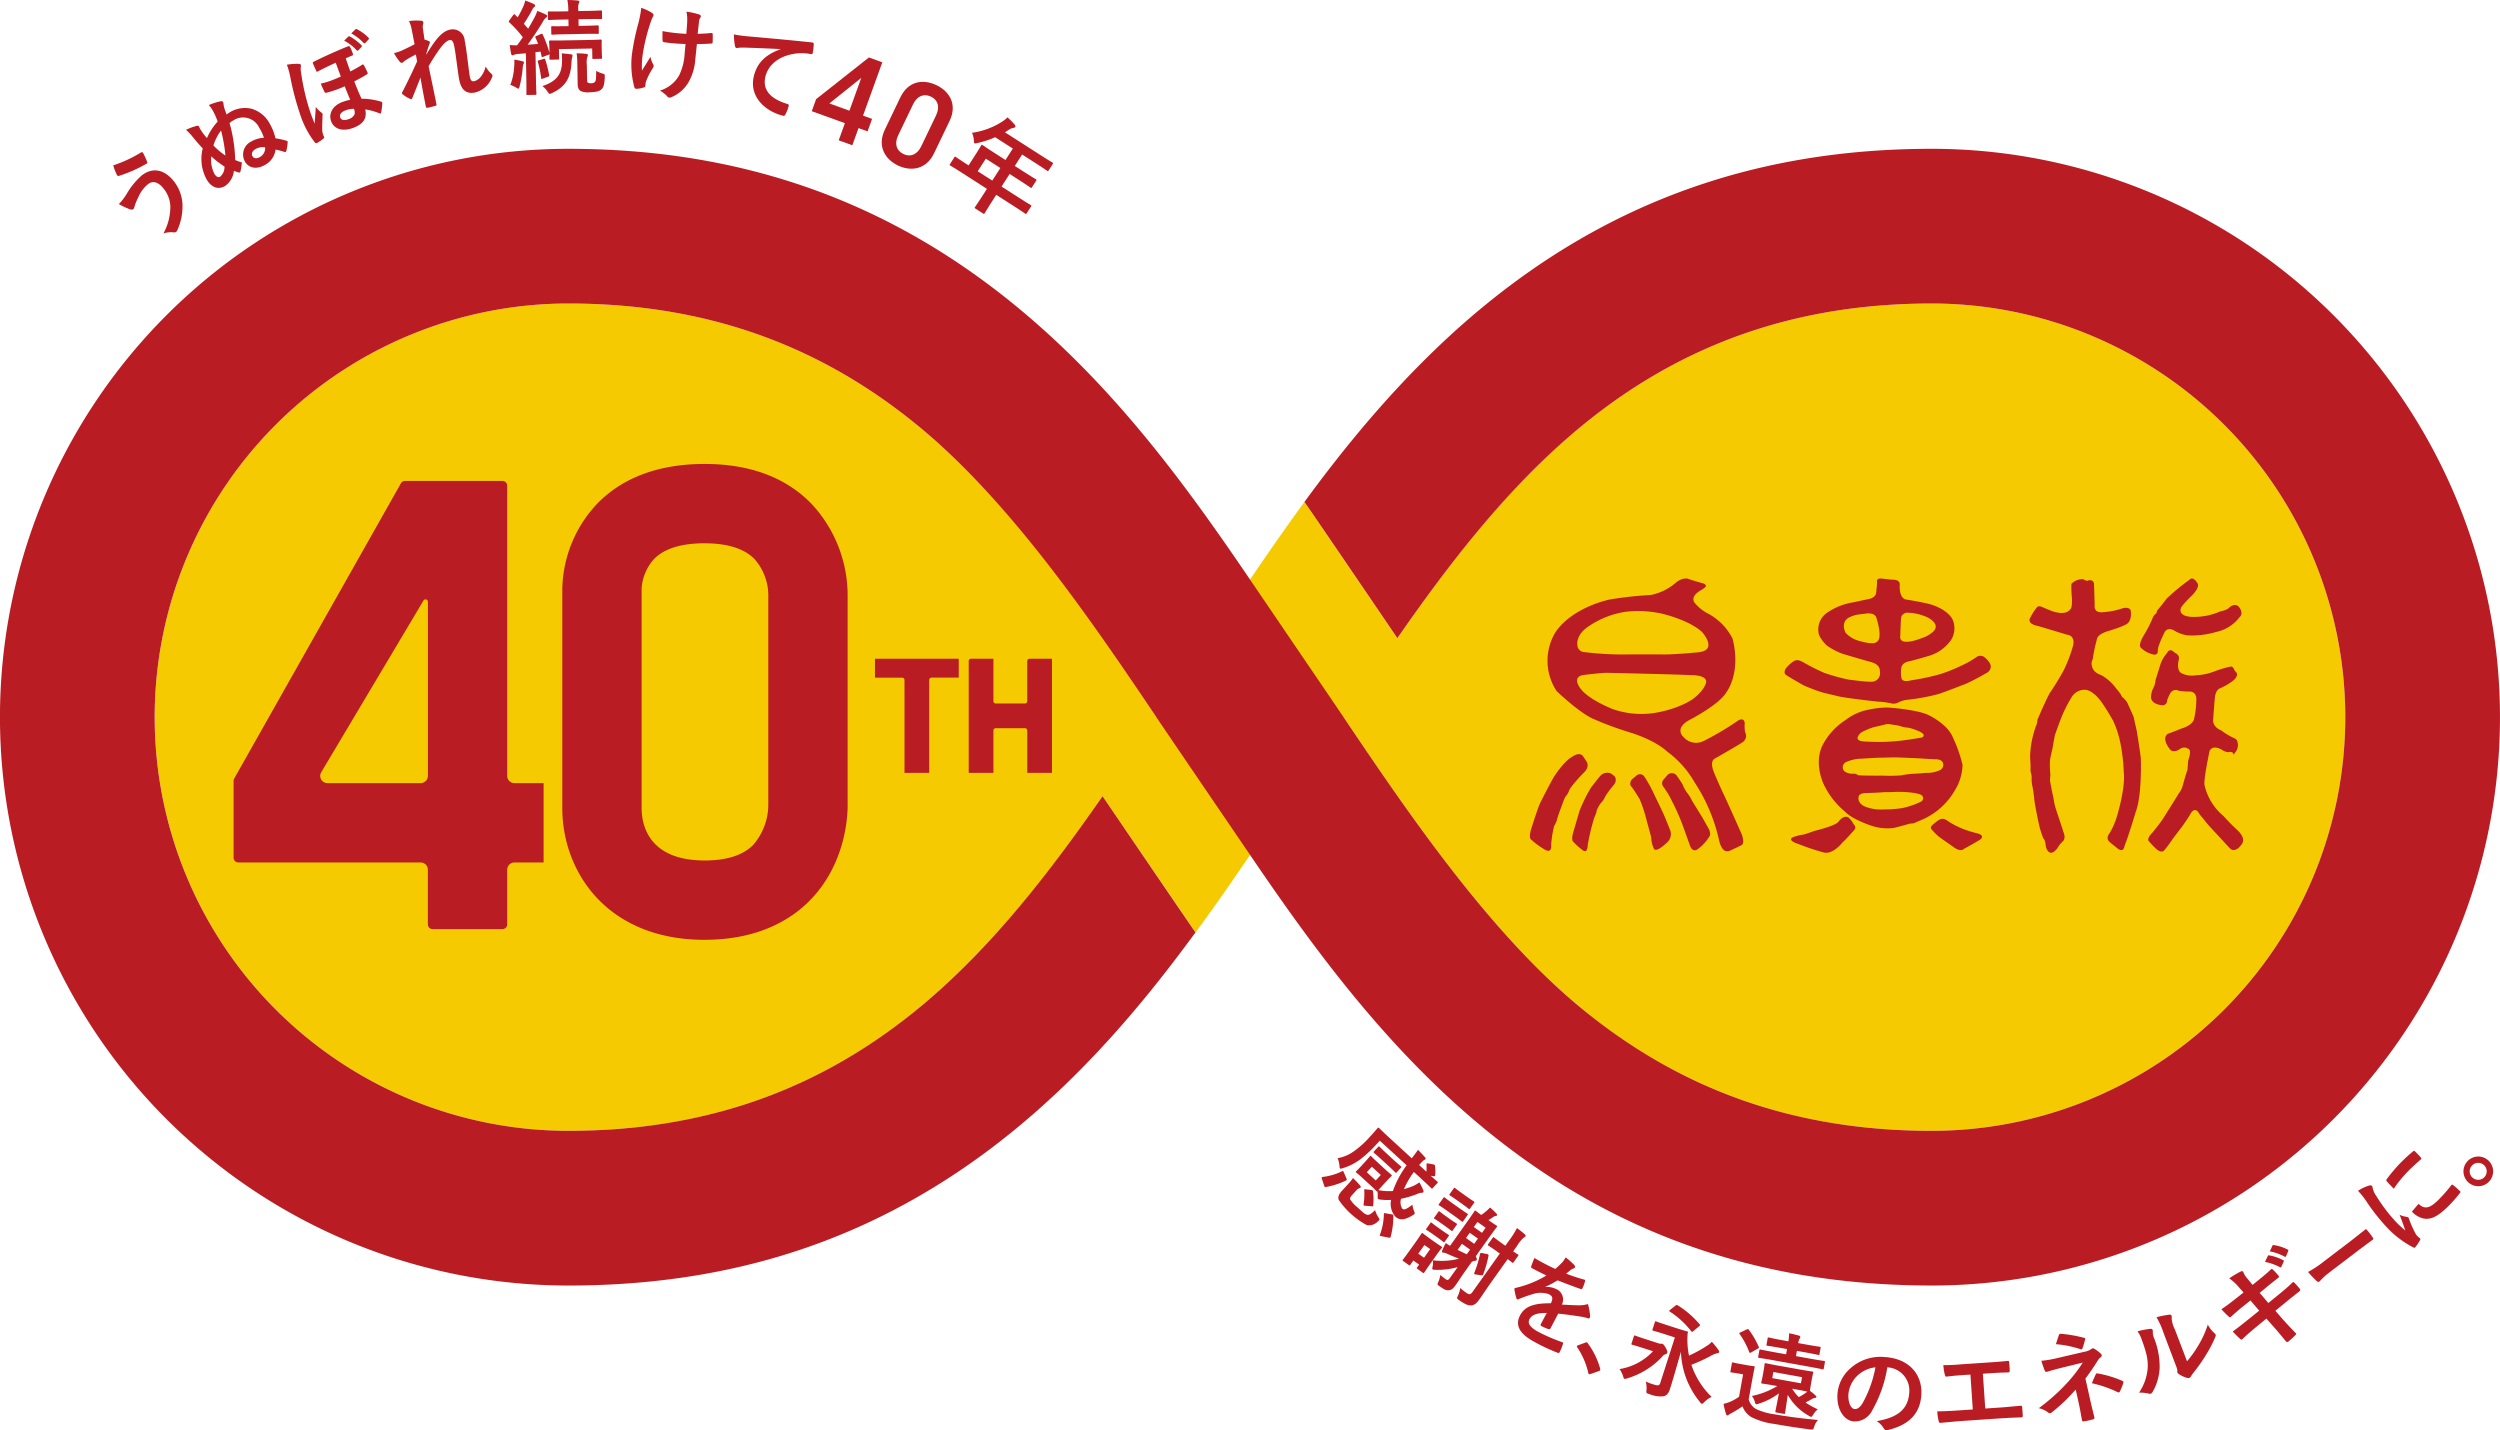 <svg id="グループ_9532" data-name="グループ 9532" xmlns="http://www.w3.org/2000/svg" xmlns:xlink="http://www.w3.org/1999/xlink" width="432.846" height="247.634" viewBox="0 0 432.846 247.634">
  <defs>
    <clipPath id="clip-path">
      <rect id="長方形_4470" data-name="長方形 4470" width="432.846" height="247.634" fill="none"/>
    </clipPath>
  </defs>
  <g id="グループ_9531" data-name="グループ 9531" clip-path="url(#clip-path)">
    <path id="パス_58507" data-name="パス 58507" d="M26.83,29.658a.252.252,0,0,1,.378.105,14.423,14.423,0,0,1,.67,1.46c.069.172.083.274-.039.349a23.335,23.335,0,0,1-4.861,2.145c-.091.028-.215.014-.318-.2a8.286,8.286,0,0,1-.626-1.631,22.248,22.248,0,0,0,4.8-2.228m-2.5,7.219a12.715,12.715,0,0,1,2.613-3.226c1.852-1.483,3.924-1.077,5.551.955a6.94,6.94,0,0,1,1.525,4.2,10,10,0,0,1-.909,4.334.8.8,0,0,1-.18.257.574.574,0,0,1-.475.086,4.367,4.367,0,0,0-1.735.186,9.635,9.635,0,0,0,1.193-4.744,5.193,5.193,0,0,0-1.2-3.056c-.918-1.147-1.879-1.355-2.68-.713a5.933,5.933,0,0,0-1.7,2.333,8.4,8.4,0,0,0-.643,1.6.647.647,0,0,1-.193.381c-.18.144-.449.064-.631.006a12.156,12.156,0,0,1-1.867-.887,9.192,9.192,0,0,0,1.324-1.718" transform="translate(-2.425 -3.258)" fill="#b91d23"/>
    <path id="パス_58508" data-name="パス 58508" d="M48.887,24.326A3.089,3.089,0,0,0,44.394,23a3.984,3.984,0,0,0-.667.473,26.142,26.142,0,0,1,.98,6.4,8.78,8.78,0,0,0,1.146.417,7.975,7.975,0,0,1-.238,1.555.245.245,0,0,1-.108.166.219.219,0,0,1-.174.02,4.616,4.616,0,0,1-.853-.3,3.65,3.65,0,0,1-1.546,2.649c-1.115.654-2.329.3-3.17-1.138a7.373,7.373,0,0,1-.682-5.367c-.5-.531-1.183-1.319-1.788-2.072a10.649,10.649,0,0,0-1.109-1.157,9.637,9.637,0,0,1,1.875-.687.325.325,0,0,1,.426.2,1.393,1.393,0,0,0,.193.4,9.555,9.555,0,0,0,1.132,1.512,10.361,10.361,0,0,1,1.858-2.853,11.829,11.829,0,0,0-.795-1.812,5.07,5.07,0,0,0-.737-1.047,10.523,10.523,0,0,1,2.075-.661.347.347,0,0,1,.39.141.488.488,0,0,1,.065.25,3.839,3.839,0,0,0,.123.666c.106.39.239.723.416,1.234a3.57,3.57,0,0,1,.41-.281,5.029,5.029,0,0,1,3.839-.731,5.2,5.2,0,0,1,3.219,2.587,8.971,8.971,0,0,1,1,2.552,11.954,11.954,0,0,1,1.909.421.277.277,0,0,1,.182.1.246.246,0,0,1,.019.174,6.876,6.876,0,0,1-.234,1.492.285.285,0,0,1-.108.166.215.215,0,0,1-.206,0,11.519,11.519,0,0,0-1.551-.4,3.461,3.461,0,0,1-1.832,2.653c-1.375.805-2.769.6-3.45-.565A2.485,2.485,0,0,1,47.426,26.7a4.831,4.831,0,0,1,2.248-.681,7.106,7.106,0,0,0-.787-1.694M41.1,32.255c.358.611.733.658.993.505A2.141,2.141,0,0,0,42.847,31a15.989,15.989,0,0,1-2.284-1.761,5.285,5.285,0,0,0,.534,3.012m-.158-4.894A12.326,12.326,0,0,0,43.007,29.1a25.309,25.309,0,0,0-.756-4.338,8.187,8.187,0,0,0-1.312,2.594m7.263.629c-.6.35-.72.873-.5,1.24.232.4.721.46,1.3.12a1.786,1.786,0,0,0,.889-1.67,2.5,2.5,0,0,0-1.686.31" transform="translate(-3.982 -2.167)" fill="#b91d23"/>
    <path id="パス_58509" data-name="パス 58509" d="M57.835,11.675c.23.009.344.061.4.21a.417.417,0,0,1-.012.269,4.254,4.254,0,0,0,.08,1.274,39,39,0,0,0,1.627,6.821c.136.365.452,1.21.686,1.784.067-.933.133-1.713.2-2.892a5.353,5.353,0,0,0,.913.925c.156.112.214.166.245.248a.7.7,0,0,1,.006.319c-.009.533-.06,1.61-.048,2.551a3,3,0,0,0,.158.773,3.613,3.613,0,0,0,.147.342c.05.133.041.212-.106.323a7.973,7.973,0,0,1-1.049.733c-.226.1-.346.035-.423-.069a15.819,15.819,0,0,1-2.508-4.731,49.083,49.083,0,0,1-1.706-6.376,13.806,13.806,0,0,0-.635-2.352,9.823,9.823,0,0,1,2.023-.152m6.43-.195c-1.389.634-2.121,1-3.275,1.6-.273-.578-.474-1.014-.676-1.5-.056-.15.031-.221.207-.305,1.337-.67,3.034-1.437,4.06-1.879.667-.287,1.4-.6,1.766-.737.282-.105.352-.018.438.158a9.226,9.226,0,0,1,.455,1.114c.062.166.02.258-.1.3-.348.131-.716.306-1.142.484.25.719.532,1.522.795,2.274a19.869,19.869,0,0,0,2.075-1.174c.137-.089.189-.052.255.075a11.314,11.314,0,0,1,.671,1.338c.044.116-.011.174-.114.25-.635.426-1.492.861-2.2,1.24.439,1.121.826,2.054,1.252,2.991a11.766,11.766,0,0,1,3.409.52c.17.05.2.133.19.307a9.68,9.68,0,0,1-.2,1.548c-.02.1-.05.17-.1.189s-.118-.012-.226-.048a10.69,10.69,0,0,0-2.422-.662c.325,1.524-.3,2.532-2.091,3.2-1.84.689-3.309.2-3.806-1.128-.515-1.376.3-2.739,1.906-3.341a7.536,7.536,0,0,1,1.387-.387c-.35-.833-.578-1.39-.954-2.346a18.493,18.493,0,0,1-3.191,1.119c-.156.039-.224.009-.29-.117a16.1,16.1,0,0,1-.664-1.472,12.556,12.556,0,0,0,1.939-.575c.514-.192,1.023-.4,1.534-.65ZM65.9,19.752c-.7.261-1.025.743-.858,1.191.186.5.726.578,1.456.305a1.631,1.631,0,0,0,1.039-.861,1.537,1.537,0,0,0-.124-.937,4.561,4.561,0,0,0-1.514.3m.543-12.793a.187.187,0,0,1,.257-.02,8.286,8.286,0,0,1,2.028,1.528c.093.1.1.17-.007.287L68.2,9.31c-.108.116-.214.136-.319.005a7.8,7.8,0,0,0-2.15-1.653ZM67.679,5.7c.081-.087.137-.089.257-.02a7.486,7.486,0,0,1,2,1.462.2.2,0,0,1,.005.319l-.539.58c-.124.122-.209.1-.3.016A8.47,8.47,0,0,0,66.96,6.407Z" transform="translate(-6.141 -0.62)" fill="#b91d23"/>
    <path id="パス_58510" data-name="パス 58510" d="M79.751,5.733a6.494,6.494,0,0,0-.5-1.652,9.893,9.893,0,0,1,2.046-.055c.292.015.4.1.433.277a.709.709,0,0,1-.058.353,2.148,2.148,0,0,0,.01.882c.077.581.13.95.251,1.755a5.7,5.7,0,0,1,.735.255.308.308,0,0,1,.2.213.382.382,0,0,1-.05.208A18.977,18.977,0,0,0,82.236,9.8l.017.087c.434-.734.74-1.209,1.289-2,1.12-1.571,2-2.156,2.815-2.316a2.069,2.069,0,0,1,2.536,1.906c.1.5.287,1.567.476,3.191.224,1.615.289,2.414.394,2.954.169.869.4.95.836.866a2.309,2.309,0,0,0,1.165-.877,4.642,4.642,0,0,0,.759-1.662,4.4,4.4,0,0,0,.9,1.178.667.667,0,0,1,.27.362.52.52,0,0,1-.065.319,4.279,4.279,0,0,1-2.948,2.649c-1.494.291-2.39-.419-2.742-2.227-.092-.469-.229-1.453-.429-2.948-.211-1.547-.287-2.127-.433-2.875-.15-.764-.415-1.11-.763-1.042-.5.1-1.023.578-1.727,1.508C84,9.7,83.347,10.68,82.646,11.9c.443,2.187.983,4.68,1.351,6.574a.217.217,0,0,1-.2.291,13.709,13.709,0,0,1-1.343.334c-.174.033-.26-.04-.3-.248-.308-1.582-.663-3.407-.916-4.982-.472,1.193-.957,2.406-1.407,3.522-.046.135-.088.2-.158.21a.483.483,0,0,1-.225-.045,5.673,5.673,0,0,1-1.267-.764c-.084-.056-.128-.1-.141-.171a.459.459,0,0,1,.1-.326c1.084-2.123,1.748-3.533,2.518-5.234-.085-.434-.15-.764-.213-1.185a16.612,16.612,0,0,0-1.951,1.1c-.142.1-.283.308-.457.341a.428.428,0,0,1-.4-.21,9.432,9.432,0,0,1-.989-1.467,8.145,8.145,0,0,0,1.239-.4c.564-.255,1.49-.687,2.323-1.138Z" transform="translate(-8.434 -0.439)" fill="#b91d23"/>
    <path id="パス_58511" data-name="パス 58511" d="M100.541,9.346a1.834,1.834,0,0,0-.67.153.5.5,0,0,1-.265.076c-.124,0-.178-.1-.217-.279a15.112,15.112,0,0,1-.239-1.5,10.772,10.772,0,0,0,1.276.048q.518-.7.984-1.4a19.878,19.878,0,0,0-2.33-2.563.24.24,0,0,1-.092-.158c0-.071.052-.125.12-.232l.64-.879c.139-.18.191-.2.318-.059l.451.453a18.511,18.511,0,0,0,1.01-1.967,4.927,4.927,0,0,0,.3-.944A12.836,12.836,0,0,1,103.312.7c.161.086.233.174.235.279a.274.274,0,0,1-.155.233.959.959,0,0,0-.329.431,23.64,23.64,0,0,1-1.48,2.471l.759.855c.378-.644.739-1.289,1.1-1.951a7.83,7.83,0,0,0,.476-1.124,12.325,12.325,0,0,1,1.482.629c.161.085.214.138.216.244,0,.125-.049.2-.19.287a2.33,2.33,0,0,0-.537.7c-.894,1.486-1.827,2.867-2.64,3.979q.876-.041,1.8-.138a11.561,11.561,0,0,0-.444-1.072c-.074-.158-.039-.212.172-.3l.809-.351c.123-.055.194-.056.267.1a19.668,19.668,0,0,1,1.172,3.185L106.01,8.1c-.008-.479-.048-.725-.05-.814,0-.177.013-.284.207-.287.107,0,.674.024,2.285,0l4.108-.073c1.63-.028,2.2-.074,2.319-.076.177,0,.195.014.2.191,0,.106-.029.337-.023.708l.011.62c.023,1.292.062,1.5.064,1.611,0,.177-.014.195-.191.2l-1.292.022c-.2,0-.2-.014-.2-.191l-.028-1.611-5.755.1.028,1.612c0,.177-.014.195-.191.2l-1.275.022c-.194,0-.212-.014-.215-.19,0-.089.013-.231.021-.781a.4.4,0,0,1-.21.128l-.862.334c-.246.093-.281.093-.3-.118l-.191-.776c-.3.041-.583.081-.866.1l.085,4.87c.029,1.63.075,2.231.077,2.319,0,.177-.014.195-.191.2l-1.346.024c-.177,0-.195-.014-.2-.191,0-.107.023-.692-.005-2.321l-.084-4.711Zm-.619,2.118a7.831,7.831,0,0,0,.016-1.134,11.869,11.869,0,0,1,1.368.26c.214.067.3.136.305.206a.4.4,0,0,1-.084.268,2.264,2.264,0,0,0-.13.658,21.047,21.047,0,0,1-.529,3.2c-.084.285-.117.427-.222.429a1.106,1.106,0,0,1-.411-.206,6.053,6.053,0,0,0-.983-.443,10.343,10.343,0,0,0,.669-3.236M105,10.205c.212-.057.247-.057.3.118a19.736,19.736,0,0,1,.667,2.646c.02.176.039.23-.207.322l-.88.317c-.247.093-.282.076-.3-.118a18.268,18.268,0,0,0-.562-2.754c-.057-.176-.04-.23.172-.287Zm3.2.493a13.675,13.675,0,0,0-.044-1.469c.55.061,1.065.105,1.544.167.213.032.32.083.322.206a.869.869,0,0,1-.082.374,5.652,5.652,0,0,0-.107.923c-.136,2.341-.833,4.036-3.345,5.2a1.212,1.212,0,0,1-.4.15c-.142,0-.214-.12-.4-.383a3.545,3.545,0,0,0-.886-.959c2.713-.9,3.344-2.291,3.4-4.2m.5-4.774c-1.558.028-2.072.072-2.178.074-.159,0-.177-.014-.181-.192l-.02-1.08c0-.176.014-.195.174-.2.106,0,.62.025,2.179,0l.655-.012-.02-1.151-1.045.018c-1.646.029-2.195.075-2.3.077-.177,0-.195-.014-.2-.191l-.02-1.116c0-.159.015-.177.192-.181.106,0,.655.024,2.3-.005l1.045-.018,0-.124A8.662,8.662,0,0,0,109.127,0c.655.006,1.17.033,1.791.093.178.015.286.1.287.173a.611.611,0,0,1-.117.356,2.585,2.585,0,0,0-.071.993l.005.3,1.594-.028c1.629-.028,2.195-.075,2.3-.076.178,0,.2.014.2.173l.02,1.116c0,.177-.014.195-.191.2-.106,0-.674-.023-2.3.005l-1.594.028.02,1.151,1.1-.02c1.541-.027,2.071-.071,2.177-.073.177,0,.195.014.2.191l.019,1.08c0,.176-.014.195-.191.2-.106,0-.638-.024-2.179,0Zm3.841,7.921c0,.266.025.389.132.458a1.017,1.017,0,0,0,.57.1.842.842,0,0,0,.686-.26c.138-.2.184-.588.179-1.881a4.892,4.892,0,0,0,1.035.441c.481.133.464.152.454.612-.048,1.312-.216,1.793-.564,2.136-.367.325-.842.493-2.1.515a2.85,2.85,0,0,1-1.509-.222c-.322-.19-.5-.5-.518-1.249l-.061-3.488a12.376,12.376,0,0,0-.12-1.787c.585.007,1.081.034,1.649.094.195.014.3.083.3.19a.974.974,0,0,1-.117.409,3.849,3.849,0,0,0-.065,1.33Z" transform="translate(-10.892)" fill="#b91d23"/>
    <path id="パス_58512" data-name="パス 58512" d="M125.237,15.087c-.013.124-.072.171-.255.222a4.348,4.348,0,0,1-1.255.235c-.215.012-.3-.05-.38-.273a15.139,15.139,0,0,1-.436-5.57,40.268,40.268,0,0,1,1.149-5.574,19.183,19.183,0,0,0,.483-2.6,8.7,8.7,0,0,1,1.78.82c.266.172.359.307.344.43a.645.645,0,0,1-.144.34,9.981,9.981,0,0,0-.478,1.266,32.965,32.965,0,0,0-1.252,5.206,15.145,15.145,0,0,0-.131,2.8c.543-.884.926-1.447,1.458-2.386a5.114,5.114,0,0,0,.45,1.243.532.532,0,0,1,.121.352c-.013.123-.061.225-.275.558a13.273,13.273,0,0,0-1.029,2.059,2.146,2.146,0,0,0-.1.452Zm6.969-7.3c-.941-.033-1.613-.071-2.123-.127-.371-.023-.829-.074-1.478-.164-.247-.027-.377-.13-.374-.326-.031-.36-.014-.839-.017-1.623.643.142,1.522.257,2.172.329.493.054,1.322.128,1.961.145.062-.884.15-1.676.153-2.352a5.53,5.53,0,0,0-.141-1.476,10.756,10.756,0,0,1,2.244.5c.188.074.266.172.251.313a.718.718,0,0,1-.163.338,2.161,2.161,0,0,0-.169.73l-.216,1.953c.769-.022,1.54-.062,2.3-.139.217-.029.3.015.3.193.022.448.011.874,0,1.336-.008.231-.1.291-.264.291-.862.065-1.648.085-2.467.084l-.282,2.713a9.24,9.24,0,0,1-1.225,4,6.226,6.226,0,0,1-2.818,2.45.791.791,0,0,1-.457.11.37.37,0,0,1-.335-.2,5.848,5.848,0,0,0-1.277-1.014,5.749,5.749,0,0,0,3.3-2.593,9.788,9.788,0,0,0,.978-3.864Z" transform="translate(-13.515 -0.168)" fill="#b91d23"/>
    <path id="パス_58513" data-name="パス 58513" d="M150.848,9.234c-2.2-.108-4.125-.188-6.058-.25-.691,0-.872-.01-1.151.015a1.047,1.047,0,0,1-.412.047.416.416,0,0,1-.265-.337,12.349,12.349,0,0,1-.191-2.012,24.386,24.386,0,0,0,2.809.364c2.191.2,6.117.538,10.7,1.017.266.028.328.151.316.276a10.079,10.079,0,0,1-.174,1.561c-.05.206-.166.233-.389.18a7.884,7.884,0,0,0-2.192-.125c-3.167.3-5.113,1.961-5.609,4.027-.533,2.22.763,3.806,3.713,4.713.276.067.363.16.317.35a6.287,6.287,0,0,1-.544,1.436c-.114.246-.207.332-.414.283-3.031-.727-5.937-3.263-5.078-6.844.586-2.446,2.2-3.806,4.614-4.666Z" transform="translate(-15.709 -0.737)" fill="#b91d23"/>
    <path id="パス_58514" data-name="パス 58514" d="M162.589,25.525l1.073-2.969-5.74-2.075.755-2.087,9.139-7.215,2.321.839L166.8,21.25l1.565.565-.78,2.16-1.566-.566-1.073,2.969Zm1.854-5.128,2.056-5.686-5.529,4.43Z" transform="translate(-17.376 -1.23)" fill="#b91d23"/>
    <path id="パス_58515" data-name="パス 58515" d="M174.341,30.405c-2.258-1.084-3.62-3.38-2.272-6.189l2.686-5.6c1.385-2.886,4-3.2,6.258-2.118s3.649,3.322,2.273,6.189l-2.695,5.617c-1.348,2.808-3.992,3.182-6.25,2.1m5.721-11.919c-1.237-.594-2.408-.117-3.105,1.336l-2.564,5.342c-.7,1.453-.337,2.665.9,3.259,1.217.584,2.389.108,3.086-1.346l2.564-5.342c.7-1.452.336-2.665-.881-3.249" transform="translate(-18.874 -1.753)" fill="#b91d23"/>
    <path id="パス_58516" data-name="パス 58516" d="M186.753,32.348c-1.312-.841-1.793-1.107-1.883-1.165-.149-.1-.154-.12-.059-.269l.756-1.178c.086-.133.11-.14.259-.044.09.057.533.384,1.845,1.225l.359.23,1.338-2.088c.546-.85.773-1.272.831-1.361.1-.15.12-.154.284-.049.09.057.578.412,2.024,1.339l1.908,1.224,1.272-1.983-3.056-1.961a16.214,16.214,0,0,1-3.112,1.014c-.255.069-.392.085-.465.038s-.093-.185-.117-.474a3.531,3.531,0,0,0-.319-1.34,13.029,13.029,0,0,0,5.072-1.84,5.663,5.663,0,0,0,1.086-.84c.47.449.9.869,1.221,1.246.141.174.182.306.106.425s-.189.132-.36.169a1.724,1.724,0,0,0-.717.3l-.708.449,6.158,3.949c1.446.927,1.972,1.222,2.062,1.28.149.1.154.12.059.269l-.708,1.1c-.1.149-.12.154-.269.059-.09-.058-.578-.412-2.024-1.339l-2.3-1.472-1.272,1.983,1.595,1.023c1.462.937,1.973,1.223,2.062,1.281.134.085.14.11.045.259l-.717,1.119c-.1.149-.12.154-.255.069-.089-.058-.562-.4-2.024-1.34l-1.595-1.023-1.4,2.177,3.16,2.027c1.312.841,1.793,1.107,1.883,1.165.15.1.154.12.069.254l-.756,1.178c-.1.149-.12.155-.269.059-.09-.057-.533-.384-1.845-1.225l-3.161-2.026-.468.73c-1,1.566-1.481,2.375-1.529,2.45-.1.149-.12.155-.269.059l-1.327-.851c-.164-.105-.17-.13-.074-.279.057-.09.584-.846,1.588-2.412l.469-.731Zm5.376,1.428,1.4-2.177-2.519-1.616-1.4,2.178Z" transform="translate(-20.328 -2.511)" fill="#b91d23"/>
    <path id="パス_58517" data-name="パス 58517" d="M257.162,228.228c-.073-.234-.025-.287.15-.32a10.208,10.208,0,0,0,3.318-.969c.184-.1.21-.072.321.174l.458,1.047c.1.234.087.272-.072.367a13.155,13.155,0,0,1-3.487,1.128c-.174.032-.214,0-.285-.214Zm19.325-2.483c.2.042.244.1.263.265a7.757,7.757,0,0,1,.032,1.59c-.018.2-.093.2-.295.188l-.48-.079c.757.694,1.069.932,1.134.991.13.12.132.146.024.263l-.8.875c-.12.13-.144.131-.275.012-.078-.072-.485-.493-1.725-1.631l-1.279-1.174a14.672,14.672,0,0,0-1.715,2.97,11.536,11.536,0,0,0,1.679-.573,8.325,8.325,0,0,0,.991-.582,10.124,10.124,0,0,1,.686,1.375.339.339,0,0,1-.012.326.394.394,0,0,1-.3.089,2.161,2.161,0,0,0-.619.151,15.679,15.679,0,0,1-2.934.891,2.149,2.149,0,0,0,.212,1.709c.327.3.792.053,1.763-.691a3.652,3.652,0,0,0,.257,1.031c.141.344.184.481.064.611a1.632,1.632,0,0,1-.328.228c-1.333.8-2.206.884-2.95.2a3.388,3.388,0,0,1-.738-2.891,10.838,10.838,0,0,1-1.783-.048,1.121,1.121,0,0,1-.469-.118c-.078-.071-.072-.21-.06-.511a5.714,5.714,0,0,0-.048-.813c-.073.053-.111.017-.2-.067s-.315-.336-1.085-1.044l-1.227-1.126c-.77-.707-1.041-.909-1.133-.991-.131-.12-.132-.145-.012-.276.085-.091.29-.263.793-.812l.79-.861c.5-.547.657-.767.741-.859.12-.13.145-.132.276-.012.091.084.315.338,1.086,1.045l1.225,1.125c.771.707,1.042.909,1.134.992.13.119.131.145.012.275-.071.078-.289.263-.793.812l-.79.861c-.359.391-.538.611-.645.729a9.1,9.1,0,0,0,2.5.157,16.9,16.9,0,0,1,2.38-4.453l-4.647-4.264-.8.875a21.309,21.309,0,0,1-2.643,2.407,9.761,9.761,0,0,1-2.97,1.482c-.271.086-.4.117-.474.044-.052-.047-.07-.185-.094-.447a4.387,4.387,0,0,0-.32-1.329,6.82,6.82,0,0,0,2.844-1.212,16.3,16.3,0,0,0,2.8-2.552c.839-.914,1.208-1.368,1.28-1.446.108-.118.133-.119.276.012.078.072.485.493,1.737,1.643l3.9,3.582c.379-.518.8-1.025,1.065-1.476.445.433.892.915,1.234,1.3.118.133.135.246.064.324a.832.832,0,0,1-.281.174,5.541,5.541,0,0,0-.8.849l1.253,1.15c.031-.428.034-.954.022-1.229a.185.185,0,0,1,.042-.177.214.214,0,0,1,.224-.035ZM262.338,231.1c-.24.261-.344.479-.271.713a5.735,5.735,0,0,0,1.211,1.328c.952.874,1.306,1.223,1.723,1.317.33.087.782-.2,1.37-.811a4.423,4.423,0,0,0,.581,1.254c.243.416.243.416-.119.732a2.117,2.117,0,0,1-1.892.62,13.927,13.927,0,0,1-4.864-4.368c-.144-.445-.075-.886.56-1.578l1.054-1.149a6.99,6.99,0,0,0,.845-1.052,13.992,13.992,0,0,1,1.22,1.265q.2.255.126.333a.571.571,0,0,1-.268.162,1.482,1.482,0,0,0-.51.4Zm3.383-.934c.214.028.253.064.285.238a9.768,9.768,0,0,1,.042,2.418c-.006.164-.018.2-.231.174l-1.158-.1a.419.419,0,0,1-.254-.064c-.039-.037-.041-.086-.02-.188a11.98,11.98,0,0,0,.111-2.4c-.009-.2,0-.214.268-.187Zm1.643-2.6-1.553-1.425-.874.952,1.552,1.425Zm2.272-2.555c.783.719,1.12.981,1.2,1.053.118.108.118.132-.013.276l-.694.756c-.12.131-.145.132-.263.024-.078-.072-.368-.385-1.151-1.1l-1.331-1.221c-.77-.707-1.107-.968-1.185-1.04-.131-.12-.131-.144-.012-.276l.7-.756c.132-.144.156-.145.287-.026.078.072.368.385,1.137,1.093Zm-.362,9.381a.565.565,0,0,1,.216.078c.039.036.041.086.046.186a13.965,13.965,0,0,1-.461,3.593c-.054.19-.078.216-.344.166l-1.264-.247c-.266-.051-.318-.074-.25-.253a10.836,10.836,0,0,0,.676-3.539c-.009-.2.041-.227.282-.174Z" transform="translate(-28.292 -24.137)" fill="#b91d23"/>
    <path id="パス_58518" data-name="パス 58518" d="M278.032,243.707c-1.14,1.6-1.337,1.941-1.4,2.027-.1.144-.128.148-.272.045l-.923-.657c-.145-.1-.149-.128-.047-.272l.339-.476-1-.708-.523.736c-.1.145-.127.149-.272.046L273,243.78c-.158-.113-.163-.137-.061-.281.061-.087.327-.4,1.517-2.073l.73-1.025c.646-.91.864-1.276.935-1.378.1-.144.127-.149.287-.036.085.062.368.306,1.292.963l.534.38c.924.657,1.248.844,1.349.916.144.1.148.127.045.271-.061.087-.337.413-.819,1.092Zm-1.387-2.725-1.068,1.5,1,.708,1.068-1.5Zm2.982-2.575c.809.576,1.075.721,1.146.772.159.113.163.139.061.283l-.657.924c-.1.144-.128.149-.287.036-.071-.052-.3-.255-1.105-.83l-.592-.421c-.822-.585-1.088-.731-1.161-.781-.144-.1-.134-.117-.031-.262l.657-.924c.1-.145.113-.159.257-.057.072.053.3.255,1.12.84Zm4.132,7.026c-.759,1.068-1.291,1.907-1.7,2.485s-.688.815-1.058.877c-.48.093-.772.016-1.768-.692-.39-.278-.375-.267-.168-.772a3.735,3.735,0,0,0,.325-1.16c.384.316.691.557.921.721.347.246.5.158.764-.218l1.324-1.863a12.8,12.8,0,0,1-3.96.466.812.812,0,0,1-.382-.076c-.072-.052-.064-.155-.012-.379a3.761,3.761,0,0,0,.065-1.193,11.85,11.85,0,0,0,4.525-.28c-.7-.263-1.413-.549-2.034-.839a1.771,1.771,0,0,0-.579-.193.449.449,0,0,1-.264-.058c-.086-.061-.1-.16-.029-.325.191-.452.379-.839.61-1.284a7.178,7.178,0,0,0,.752.47l3.049-4.287c.76-1.069,1.1-1.609,1.173-1.71.092-.131.116-.134.261-.032.086.062.3.255.9.686a5.1,5.1,0,0,0,.845-.638,4.913,4.913,0,0,0,.678-.648,10.5,10.5,0,0,1,1.12,1.056c.109.121.15.215.089.3-.082.115-.186.107-.309.128a1.36,1.36,0,0,0-.455.242c-.286.188-.492.324-.712.45l.174.123c.837.6,1.117.751,1.218.823.144.1.15.127.056.257-.061.086-.511.659-1.363,1.856l-2.269,3.191.164.442a.3.3,0,0,1-.023.246.269.269,0,0,1-.224.1,1.938,1.938,0,0,0-.615.192Zm-2.746-8.974c.809.574,1.074.72,1.147.772.158.113.162.137.06.282l-.667.938c-.1.144-.127.149-.285.036-.073-.052-.3-.255-1.106-.829l-.593-.421c-.821-.586-1.088-.732-1.16-.782-.145-.1-.135-.118-.032-.262l.667-.938c.1-.144.112-.159.257-.056.073.051.3.255,1.12.84Zm1.611-1.9c1.011.718,1.378.937,1.45.988.129.093.133.117.031.261l-.729,1.025c-.113.158-.138.163-.268.071-.071-.052-.4-.328-1.408-1.046l-1.039-.739c-1.025-.73-1.363-.926-1.45-.988-.13-.093-.134-.117-.02-.276l.728-1.025c.1-.144.128-.149.257-.056.087.061.384.316,1.409,1.046Zm1.332-1.965c.852.605,1.146.772,1.233.833.144.1.149.128.046.272l-.678.952c-.1.144-.127.149-.271.046-.086-.061-.341-.286-1.193-.892l-.78-.554c-.866-.616-1.161-.782-1.247-.844-.131-.093-.134-.117-.031-.262l.677-.952c.1-.145.127-.149.257-.057.085.061.339.286,1.206.9Zm4.215,14.887c-.719,1.011-1.486,2.181-2,2.9s-.891,1.039-1.471,1.061c-.493.02-.983-.177-2-.881-.458-.3-.473-.314-.24-.823a4.463,4.463,0,0,0,.388-1.31,10.85,10.85,0,0,0,1.014.807c.519.369.749.382,1.12-.138l4.722-6.641-.62-.441c-.939-.667-1.262-.853-1.349-.916-.144-.1-.149-.127-.045-.271l.77-1.083c.1-.144.127-.148.271-.045.086.061.369.306,1.307.974l.62.441.667-.939a13.866,13.866,0,0,0,1.342-2.132c.539.4.89.676,1.368,1.1.134.117.17.251.118.323a.918.918,0,0,1-.327.246,6,6,0,0,0-1.124,1.4l-.687.967c.52.369.742.484.8.526.144.1.149.126.046.271l-.77,1.083c-.1.144-.128.149-.272.046-.057-.041-.249-.2-.758-.583Zm-3.617-5.7-1.415-1.006-.749,1.054c.5.246,1,.493,1.589.76Zm.708-1,.646-.91-1.413-1.006-.647.91Zm.567-3.792-.626.88,1.415,1.007.626-.88Zm1.69,5.571c.209.041.247.11.216.306a18.9,18.9,0,0,1-.892,3.149c-.062.15-.1.257-.33.221l-1.017-.158c-.236-.036-.272-.107-.2-.3a19.007,19.007,0,0,0,.972-3.2c.055-.2.111-.246.306-.216Z" transform="translate(-30.024 -25.426)" fill="#b91d23"/>
    <path id="パス_58519" data-name="パス 58519" d="M300.876,256.886c-.092.172-.227.2-.446.125a9.406,9.406,0,0,1-1.153-.512c-.141-.075-.154-.2-.071-.358.3-.563.715-1.346,1.028-1.9-1.774-.019-2.6.327-3,1.077-.349.658-.042,1.362,1.6,2.233A30.345,30.345,0,0,0,302.9,259.3c.149.059.186.139.127.287a7.841,7.841,0,0,1-.539,1.357c-.084.2-.2.273-.33.206a31.668,31.668,0,0,1-3.987-1.854c-2.566-1.361-3.52-2.85-2.557-4.664.8-1.5,2.315-2.1,5.325-2.066.376-.822.355-1.234-.366-1.577a4.279,4.279,0,0,0-2.757-.019,23.727,23.727,0,0,0-2.468.876c-.128.052-.2.074-.263.041a.352.352,0,0,1-.115-.2,8.553,8.553,0,0,1-.344-1.5.313.313,0,0,1,.012-.174c.034-.062.091-.093.2-.114a18.1,18.1,0,0,0,5.326-2.146c-.752-.359-1.606-.79-2.528-1.28-.141-.075-.146-.178-.085-.367.085-.276.33-.887.531-1.382a38.936,38.936,0,0,0,3.607,1.893,13.889,13.889,0,0,0,1.182-1.1,4.282,4.282,0,0,0,.615-.9,11.228,11.228,0,0,1,1.553,1.384.319.319,0,0,1,.045.366.342.342,0,0,1-.233.176,1.4,1.4,0,0,0-.466.234c-.209.17-.4.332-.807.655a28.667,28.667,0,0,0,3.1,1.024c.189.061.212.133.168.289a5.973,5.973,0,0,1-.441,1.21c-.068.165-.164.195-.4.109-1.265-.45-2.7-.991-3.91-1.473a18.253,18.253,0,0,1-2.094,1.114l0,.04a3.526,3.526,0,0,1,1.822.344,1.955,1.955,0,0,1,1.013,2.7c.759.042,1.868.109,2.881.125a5.329,5.329,0,0,0,1.637-.214,10.83,10.83,0,0,1,.365,1.957.706.706,0,0,1-.057.411c-.067.125-.178.146-.352.093a5.7,5.7,0,0,0-1.079-.271c-1.208-.18-2.407-.375-4.027-.533Z" transform="translate(-32.418 -26.916)" fill="#b91d23"/>
    <path id="パス_58520" data-name="パス 58520" d="M308.212,261.2a.378.378,0,0,1,.3-.036.356.356,0,0,1,.175.183,13.2,13.2,0,0,1,2.1,4.3c.048.17.045.227.019.293-.031.082-.091.135-.268.2l-1.342.465c-.154.053-.239.077-.288.059-.084-.034-.135-.092-.166-.256a13.267,13.267,0,0,0-1.886-4.371c-.074-.1-.105-.174-.085-.223s.072-.085.193-.152Z" transform="translate(-33.754 -28.735)" fill="#b91d23"/>
    <path id="パス_58521" data-name="パス 58521" d="M321.844,260.527a1.119,1.119,0,0,0,.409.056.626.626,0,0,1,.253.026c.118.037.287.2.539.638.223.407.35.708.295.877a.368.368,0,0,1-.333.284,1.188,1.188,0,0,0-.571.449,13.611,13.611,0,0,1-6.055,3.73.976.976,0,0,1-.453.078c-.118-.038-.148-.178-.252-.491a4.334,4.334,0,0,0-.6-1.2,10.121,10.121,0,0,0,5.794-3.089l-1.822-.585c-1.248-.4-1.646-.492-1.749-.524-.185-.061-.2-.082-.142-.25l.391-1.216c.054-.168.077-.18.262-.119.1.032.478.189,1.727.592Zm5.022-1.736a13.6,13.6,0,0,0,.232,3.853,21.948,21.948,0,0,0,3.164-1.738,3.442,3.442,0,0,0,.788-.659,13.556,13.556,0,0,1,1.118,1.383c.149.234.178.317.145.419-.043.134-.189.181-.339.188a4.116,4.116,0,0,0-1.16.483,28.8,28.8,0,0,1-3.3,1.509,13.62,13.62,0,0,0,3.5,5.553,4.78,4.78,0,0,0-1.283.927c-.216.21-.321.306-.44.269-.085-.028-.181-.134-.323-.327a14.45,14.45,0,0,1-3.265-8.66c-.669,2.26-1.258,4.435-1.9,6.425-.228.708-.509,1.12-1.1,1.267a5.02,5.02,0,0,1-2.5-.394c-.512-.145-.512-.145-.461-.706a4.343,4.343,0,0,0-.129-1.455,9.937,9.937,0,0,0,1.5.555c.59.189.87.13.989-.241l2.552-7.944-2.041-.656c-1.215-.389-1.58-.469-1.7-.507-.168-.054-.18-.077-.126-.246l.4-1.231c.055-.169.077-.181.247-.126.117.038.46.186,1.675.576l1.973.634c1.214.391,1.6.475,1.7.509.152.048.164.07.109.239Zm-2.1-4.806c.172-.131.228-.131.4-.038a16.329,16.329,0,0,1,3.784,3.281c.1.144.075.173-.086.326l-.994.834c-.228.188-.261.177-.4.021a14.793,14.793,0,0,0-3.679-3.377c-.09-.066-.135-.1-.118-.15s.067-.091.165-.171Z" transform="translate(-34.668 -27.935)" fill="#b91d23"/>
    <path id="パス_58522" data-name="パス 58522" d="M339.655,270.731a2.757,2.757,0,0,0,1.315,1.695,11.135,11.135,0,0,0,3.169.894c2.25.4,4.869.75,7.528.976a2.833,2.833,0,0,0-.659,1.16c-.188.542-.188.542-.751.477-2.234-.294-4.317-.615-6.131-.942a12.315,12.315,0,0,1-4-1.187,3.61,3.61,0,0,1-1.537-1.861c-.6.415-1.221.789-1.923,1.185a2.331,2.331,0,0,0-.464.276c-.106.089-.147.117-.27.1-.086-.015-.161-.1-.206-.253a16.034,16.034,0,0,1-.426-1.733,9.523,9.523,0,0,0,1.125-.355,7.7,7.7,0,0,0,1.565-.889l.7-3.871-.768-.137c-.906-.164-1.156-.173-1.244-.189-.191-.034-.206-.055-.171-.247l.239-1.324c.031-.174.052-.189.243-.155.087.016.325.1,1.233.258l1.011.182c.924.166,1.209.182,1.3.2.174.031.189.052.157.226-.019.105-.144.6-.338,1.686Zm-.343-12.1a.454.454,0,0,1,.228-.068c.052.01.081.051.141.116a14.552,14.552,0,0,1,1.719,2.956c.077.175.053.207-.164.311l-1.124.644c-.12.069-.179.093-.231.085s-.1-.053-.135-.15a13.894,13.894,0,0,0-1.655-3.106c-.1-.144-.077-.175.142-.28Zm9.159,6.921c1.535.276,2.082.339,2.2.36.174.031.188.053.157.226-.02.105-.1.36-.226,1.058l-.182,1.011c-.118.662-.131.93-.153,1.053a7.744,7.744,0,0,1,.985.825c.093.088.139.133.123.22a.221.221,0,0,1-.23.174,1.3,1.3,0,0,0-.579.22c-.3.18-.66.368-1.059.584a14.356,14.356,0,0,0,2.111,1.172,3.629,3.629,0,0,0-.748.855c-.2.324-.283.472-.441.443a1.6,1.6,0,0,1-.378-.194,9.429,9.429,0,0,1-3.618-3.6c-.23,1.47-.443,2.963-.471,3.119-.032.174-.053.189-.227.158l-1.308-.236c-.156-.028-.171-.049-.139-.222.028-.158.328-1.633.611-3.094a11.482,11.482,0,0,1-3.527,1.8.98.98,0,0,1-.412.088c-.123-.022-.153-.153-.256-.478a3.216,3.216,0,0,0-.495-.953,13.373,13.373,0,0,0,4.395-1.711l-.4-.073c-1.533-.275-2.08-.337-2.2-.36-.174-.031-.19-.052-.158-.227.022-.121.1-.36.226-1.056l.182-1.012c.125-.7.137-.966.157-1.07.031-.174.052-.189.226-.158.122.022.657.154,2.191.431Zm-4.59-1.6c-1.709-.308-2.308-.38-2.413-.4-.174-.031-.188-.053-.157-.227l.188-1.047c.035-.191.056-.206.23-.174.1.019.692.16,2.4.468l2.005.36.163-.907-1.116-.2c-1.622-.291-2.185-.357-2.29-.376-.158-.028-.172-.048-.136-.24l.184-1.029c.032-.174.052-.189.209-.16.105.019.652.171,2.275.464l1.116.2a11.112,11.112,0,0,0,.125-1.4c.659.137,1.124.256,1.726.419.152.045.225.149.209.235a.77.77,0,0,1-.143.3,2.141,2.141,0,0,0-.209.755l1.431.257c1.622.292,2.15.351,2.255.37.192.035.206.054.174.23l-.182,1.01c-.034.192-.053.207-.247.173-.1-.02-.62-.148-2.243-.44l-1.43-.257-.163.906,2.441.44c1.709.307,2.308.379,2.413.4.174.031.188.051.154.243l-.189,1.047c-.031.174-.052.189-.226.157-.1-.02-.691-.161-2.4-.468Zm5.017,2.936-4.97-.894-.191,1.063,4.97.894Zm-1.71,2a6.263,6.263,0,0,0,1.161,1.451,10.547,10.547,0,0,0,1.113-.682l.352-.261c-.276-.068-.848-.189-1.964-.389Z" transform="translate(-36.894 -28.449)" fill="#b91d23"/>
    <path id="パス_58523" data-name="パス 58523" d="M366.1,265.788a22.2,22.2,0,0,1-2.643,7.5,3.365,3.365,0,0,1-3.122,1.863c-1.556-.088-3.035-1.84-2.871-4.722a6.531,6.531,0,0,1,2.259-4.484A7.753,7.753,0,0,1,365.6,264c4.243.241,6.588,3,6.388,6.518-.188,3.288-2.162,5.252-5.811,6.127-.377.085-.533,0-.742-.362a3.768,3.768,0,0,0-1.175-1.185c3.029-.537,5.45-1.64,5.641-4.982a4.024,4.024,0,0,0-3.728-4.328Zm-5.172,1.427a5.1,5.1,0,0,0-1.565,3.192c-.093,1.627.51,2.566,1.059,2.6.458.026.861-.182,1.387-1a20.233,20.233,0,0,0,2.234-6.224,5.332,5.332,0,0,0-3.115,1.437" transform="translate(-39.331 -29.047)" fill="#b91d23"/>
    <path id="パス_58524" data-name="パス 58524" d="M385.191,273l2.528-.17c1.184-.08,2.365-.2,3.563-.312.193-.031.287.052.3.263.048.458.081.952.1,1.413.016.23-.031.321-.243.336-.851.021-2.426.093-3.574.17l-7.1.481c-.724.049-1.869.18-3.246.29-.281.037-.321-.031-.4-.328a10.254,10.254,0,0,1-.236-1.652c1.277-.015,2.62-.089,3.752-.166l2.4-.162-.409-6.042-1.379.093c-1.272.086-2.01.172-2.733.256-.211.032-.255-.089-.326-.351a9.715,9.715,0,0,1-.252-1.633,30,30,0,0,0,3.061-.137l5-.338c1.078-.073,2.05-.138,3.088-.262.175-.03.237.073.248.267.049.441.082.935.094,1.379,0,.23-.031.339-.224.352-1.188.027-2.055.068-3.044.134l-1.379.093Z" transform="translate(-41.469 -29.13)" fill="#b91d23"/>
    <path id="パス_58525" data-name="パス 58525" d="M405.529,270.9c.341,1.539.645,2.668.741,3.1.035.155-.071.251-.279.3a10.882,10.882,0,0,1-1.486.329c-.207.045-.344,0-.383-.17-.108-.484-.277-1.661-.6-3.1l-.494-2.23a30.576,30.576,0,0,1-4.114,3.94.7.7,0,0,1-.275.151.481.481,0,0,1-.387-.113,4.139,4.139,0,0,0-1.617-.748,33.621,33.621,0,0,0,4.878-4.345,24.671,24.671,0,0,0,2.733-3.544l-3.975.971c-.926.242-1.557.418-2.254.627-.191.043-.283-.045-.367-.263a15.2,15.2,0,0,1-.566-1.652,17.2,17.2,0,0,0,2.433-.393l5-1.162a2.861,2.861,0,0,0,1.185-.463.59.59,0,0,1,.243-.126.4.4,0,0,1,.325.074,6.781,6.781,0,0,1,1.09.829.559.559,0,0,1,.168.27.346.346,0,0,1-.19.369,1.893,1.893,0,0,0-.465.52c-.683,1.095-1.407,2.162-2.164,3.164Zm-5.415-11.187c.069-.178.144-.249.328-.236a24.01,24.01,0,0,1,4,.692c.136.042.217.078.233.149a.291.291,0,0,1-.032.187,14.685,14.685,0,0,1-.425,1.437c-.042.135-.1.2-.186.223a.337.337,0,0,1-.206-.028,18.182,18.182,0,0,0-4.234-.857c.223-.63.408-1.269.523-1.567m6.4,6.78c.087-.182.142-.176.33-.145a18.777,18.777,0,0,1,4.236,1.274c.119.045.182.085.2.173a.416.416,0,0,1-.022.222,9.986,9.986,0,0,1-.572,1.432c-.05.1-.108.169-.177.184a.518.518,0,0,1-.269-.068,19.688,19.688,0,0,0-4.417-1.524c.257-.637.523-1.24.69-1.549" transform="translate(-43.643 -28.55)" fill="#b91d23"/>
    <path id="パス_58526" data-name="パス 58526" d="M418.08,258.213c.312-.023.422.163.41.433a2.562,2.562,0,0,0,.228,1.2,13.272,13.272,0,0,1,.95,5.21,9.136,9.136,0,0,1-1.172,4.006.815.815,0,0,1-.35.379.6.6,0,0,1-.365-.014,6.322,6.322,0,0,0-1.672-.163,8.784,8.784,0,0,0,1.5-4.338c.037-1.3-.092-2.3-1.079-4.952a4.746,4.746,0,0,0-.693-1.329,14.416,14.416,0,0,1,2.242-.433m6.332,5.616a17.933,17.933,0,0,0,1.769-2.431,16.994,16.994,0,0,0,1.832-3.915,5.093,5.093,0,0,0,1.147,1.479.884.884,0,0,1,.206.245c.044.116.021.256-.092.507a22.294,22.294,0,0,1-1.63,3.1,29.281,29.281,0,0,1-2.2,3.105,6.1,6.1,0,0,0-.35.53.555.555,0,0,1-.281.258.745.745,0,0,1-.4,0,5.139,5.139,0,0,1-1.377-.634.7.7,0,0,1-.28-.292.549.549,0,0,1-.028-.273c.034-.259-.057-.452-.378-1.3l-1.963-5.185a14.073,14.073,0,0,0-1.258-2.82,16.92,16.92,0,0,1,2.2-.437c.234-.032.354.036.4.169a1.13,1.13,0,0,1,.024.464,4.915,4.915,0,0,0,.548,1.9Z" transform="translate(-45.755 -28.141)" fill="#b91d23"/>
    <path id="パス_58527" data-name="パス 58527" d="M435.226,249.564a8.567,8.567,0,0,0-1.706-1.578,16.734,16.734,0,0,1,1.977-1.18c.21-.1.352-.1.44.058a3.82,3.82,0,0,0,.659,1.092l.963,1.164,1.142-.931c.791-.651,1.409-1.143,2.088-1.812.077-.044.173-.017.266.074a12.385,12.385,0,0,1,1.058,1.152c.061.108.01.2-.135.3-.64.525-1.282,1.009-1.973,1.583l-1.217,1.015,1.5,1.754,2.018-1.649c.989-.8,1.648-1.4,2.132-1.878.175-.158.255-.124.359.022a9.848,9.848,0,0,1,.959,1.085.28.28,0,0,1-.083.392c-.427.323-1.266,1-2.255,1.8L441.5,253.6l1.323,1.51c.8.911,1.62,1.749,2.256,2.406.059.069.008.158-.1.284a12,12,0,0,1-1.22,1.117c-.191.128-.328.1-.412-.011-.431-.509-1.211-1.492-1.985-2.357l-1.412-1.6-1.889,1.556c-.943.778-1.7,1.452-2.2,1.936a.277.277,0,0,1-.45.032c-.407-.36-.892-.859-1.295-1.282.879-.64,1.627-1.225,2.632-2.038l1.957-1.574-1.509-1.771-1.319,1.051c-.769.618-1.678,1.419-2.034,1.762-.127.133-.231.13-.38.011a15,15,0,0,1-1.3-1.3c.8-.532,1.583-1.12,2.552-1.891l1.281-1.009Zm4.97-5.456c.042-.105.112-.125.248-.1a8.144,8.144,0,0,1,2.4.821.178.178,0,0,1,.093.272l-.377.844a.184.184,0,0,1-.287.1,8.787,8.787,0,0,0-2.568-.908Zm.8-1.777c.057-.114.113-.125.248-.1a7.411,7.411,0,0,1,2.363.758.206.206,0,0,1,.111.3l-.347.827a.182.182,0,0,1-.287.1,8.4,8.4,0,0,0-2.545-.9Z" transform="translate(-47.55 -26.652)" fill="#b91d23"/>
    <path id="パス_58528" data-name="パス 58528" d="M452.753,246.587a11.5,11.5,0,0,0-1.736,1.588c-.151.117-.319.109-.516-.074a20.938,20.938,0,0,1-1.488-1.561,18.345,18.345,0,0,0,2.867-1.916l4.083-3.109c.964-.733,1.92-1.506,2.885-2.263.18-.158.25-.145.379.024a14.405,14.405,0,0,1,1.008,1.324c.129.17.122.264-.067.385-.962.71-1.911,1.411-2.85,2.125Z" transform="translate(-49.405 -26.313)" fill="#b91d23"/>
    <path id="パス_58529" data-name="パス 58529" d="M460.543,229.936c.326-.1.475-.1.588.014.087.088.1.15.186.563a4.173,4.173,0,0,0,.584,1.192,28.642,28.642,0,0,0,3.5,4.582,17.208,17.208,0,0,0,1.534,1.4c-.309-.841-.495-1.479-1-2.721a4.6,4.6,0,0,0,1.226.354.7.7,0,0,1,.274.1.478.478,0,0,1,.137.263,17.428,17.428,0,0,0,1.169,2.608,2.078,2.078,0,0,0,.349.427c.15.15.275.226.376.327s.087.188,0,.326a8.691,8.691,0,0,1-.83,1.224c-.075.1-.188.087-.3.024a16.574,16.574,0,0,1-4.3-3.169,33.751,33.751,0,0,1-3.667-4.543,14.232,14.232,0,0,0-1.633-2.1,7.78,7.78,0,0,1,1.806-.87m3.2-.754c-.137-.164-.137-.239-.036-.389a28.279,28.279,0,0,1,2.5-2.934c.753-.748,1.356-1.3,1.933-1.771.277-.249.327-.249.452-.124.374.376.711.716,1.036,1.093.1.125.111.213-.014.313-.8.7-1.482,1.322-2.122,1.959a21.535,21.535,0,0,0-2.565,3.122c-.686-.716-1-1.031-1.185-1.269m5.37,4c.088-.112.175-.074.313.064.935.792,1.851.507,3.22-.853a25.263,25.263,0,0,0,2.237-2.547c.113-.137.151-.15.339-.012a13.109,13.109,0,0,1,1.148,1.006c.15.15.163.164-.026.4a23.8,23.8,0,0,1-1.91,2.172c-1.859,1.847-3.026,2.406-4.3,2.2a3.9,3.9,0,0,1-2.064-1.2Z" transform="translate(-50.475 -24.634)" fill="#b91d23"/>
    <path id="パス_58530" data-name="パス 58530" d="M483.36,225.514a2.567,2.567,0,1,1-3.583.5,2.554,2.554,0,0,1,3.583-.5m-2.443,3.214a1.469,1.469,0,1,0-.28-2.058,1.445,1.445,0,0,0,.28,2.058" transform="translate(-52.732 -24.757)" fill="#b91d23"/>
    <path id="パス_58531" data-name="パス 58531" d="M337.747,59.045c-23.7,0-43.74,7.122-61.267,21.772C264.2,91.084,254.6,103.538,245.258,116.981L229.171,93.393c-3.3,4.509-6.423,9.018-9.427,13.44-1.309,1.928-16.239,23.808-16.239,23.808-11.536-17.251-24.624-36.535-40.522-49.825-17.526-14.65-37.567-21.772-61.266-21.772a71.62,71.62,0,0,0,0,143.24,108.928,108.928,0,0,0,12.954-.751,90.1,90.1,0,0,0,48.262-20.95l.065-.056c11.888-9.948,22.127-22.855,31.213-36.179l16.1,23.592c3.352-4.565,6.493-9.1,9.477-13.492,1.333-1.961,13.781-20.221,16.167-23.764,10.606,15.744,24.669,36.582,40.515,49.843l.065.056a90.109,90.109,0,0,0,48.262,20.949,108.919,108.919,0,0,0,12.954.752,71.62,71.62,0,0,0,0-143.24" transform="translate(-3.312 -6.497)" fill="#f6ca00"/>
    <path id="パス_58532" data-name="パス 58532" d="M334.441,225.758c-64.007,0-95.5-41.435-118.058-74.628-1.334-1.962-13.81-20.263-16.175-23.776C189.6,111.6,175.569,90.8,159.671,77.506,142.144,62.855,122.1,55.733,98.4,55.733a71.62,71.62,0,1,0,0,143.24c23.707,0,43.731-7.1,61.216-21.7,12.345-10.31,22.347-23.371,31.278-36.235.638.928,13.472,19.814,16.088,23.587-9.5,12.975-22.642,29.028-40.916,41.319-19.824,13.334-41.958,19.816-67.666,19.816a98.405,98.405,0,0,1,0-196.81c30.24,0,55.9,9.161,78.445,28.007,16.763,14.013,28.893,30.835,39.573,46.56,1.309,1.928,16.208,23.838,16.208,23.838,10.622,15.767,24.714,36.656,40.593,49.919,17.486,14.6,37.51,21.7,61.217,21.7a71.62,71.62,0,0,0,0-143.24c-23.7,0-43.74,7.122-61.267,21.772-12.348,10.324-22.326,23.347-31.227,36.164-.637-.928-13.506-19.866-16.089-23.588,6.735-9.194,16.9-22.058,30.138-33.127,22.546-18.845,48.206-28.006,78.445-28.006a98.405,98.405,0,0,1,0,196.81" transform="translate(0 -3.185)" fill="#b91d23"/>
    <path id="パス_58533" data-name="パス 58533" d="M170.22,128.154v3.272h4.711a.4.4,0,0,1,.4.4v16.092h4.279V131.824a.4.4,0,0,1,.4-.4h4.714v-3.272Z" transform="translate(-18.73 -14.101)" fill="#b91d23"/>
    <path id="パス_58534" data-name="パス 58534" d="M202.867,128.154h-3.885a.394.394,0,0,0-.393.394v6.95a.4.4,0,0,1-.4.4H193.13a.4.4,0,0,1-.394-.4v-7.347h-3.885a.394.394,0,0,0-.394.394v19.369h4.279V140.57a.394.394,0,0,1,.394-.394h5.063a.4.4,0,0,1,.4.394v7.348h4.279V128.155h0" transform="translate(-20.736 -14.101)" fill="#b91d23"/>
    <path id="パス_58535" data-name="パス 58535" d="M134.053,172.653c-16.944,0-24.662-11.813-24.662-22.79V111.978A22.07,22.07,0,0,1,115.47,97.1c4.444-4.538,10.7-6.839,18.583-6.839,7.829,0,14.056,2.33,18.507,6.922a23.266,23.266,0,0,1,6.233,15.791v36.262c.023,1.5-.14,10-6.454,16.511-3.056,3.15-8.71,6.9-18.286,6.9m0-68.652c-4.055,0-7,.913-8.768,2.713a8.4,8.4,0,0,0-2.159,5.086l0,.146v37.917c0,2.722,1.064,9.055,10.925,9.055,3.832,0,6.668-.92,8.428-2.733a10.756,10.756,0,0,0,2.578-6.672l0-.207V112.728a9.562,9.562,0,0,0-2.435-6.055C140.852,104.9,137.97,104,134.053,104" transform="translate(-12.036 -9.932)" fill="#b91d23"/>
    <path id="パス_58536" data-name="パス 58536" d="M91.99,171.157H79.906a.826.826,0,0,1-.826-.826v-9.457a1.254,1.254,0,0,0-1.254-1.254H46.268a.826.826,0,0,1-.826-.827v-13.3a.832.832,0,0,1,.116-.423L74.419,93.96a.826.826,0,0,1,.71-.4H91.99a.827.827,0,0,1,.827.827V144.63a1.254,1.254,0,0,0,1.254,1.254h5.048V159.62H94.071a1.254,1.254,0,0,0-1.254,1.254v9.457a.826.826,0,0,1-.827.826m-30.3-25.273h16.13a1.264,1.264,0,0,0,1.265-1.265V114.484a.412.412,0,0,0-.766-.211L60.617,144a1.244,1.244,0,0,0,1.069,1.88" transform="translate(-5 -10.294)" fill="#b91d23"/>
    <path id="パス_58537" data-name="パス 58537" d="M334.646,156.747s-2.715-6.111-3.226-7.122c0,0-1.7-3.662-1.784-4.245,0,0-.366-1.237.357-1.642,0,0,4.528-2.585,4.7-2.765a1.327,1.327,0,0,0,.572-1.83,6.009,6.009,0,0,1-.062-1.554s-.039-1.059-1.1-.484a50.809,50.809,0,0,1-6.015,3.574,2.884,2.884,0,0,1-3.471-.672s-1.842-1.507,1.237-3.089c0,0,4.856-2.521,6.119-4.6,0,0,2.667-3.272,1.126-9.356a10.038,10.038,0,0,0-4.536-4.493,7.413,7.413,0,0,1-1.93-1.6s-1.066-.955.714-2.137c0,0,1.044-.558,1.126-.865,0,0,.072-.311-.461-.479,0,0-1.915-.525-2.432-.73,0,0-1.024-.553-2.489.763a9.367,9.367,0,0,1-4.133,1.974,65.046,65.046,0,0,0-7.088.777s-6.271,1.205-9.363,5.552a9.548,9.548,0,0,0,.116,10.3s3.757,3.619,6.234,4.767a57.264,57.264,0,0,0,6.583,2.439s4.122,1.21,6.368,3.306a17.1,17.1,0,0,1,4.7,5.282,30.127,30.127,0,0,1,4.189,9.764s.416,2.713,1.881,2.11c0,0,1.807-.808,1.987-.95,0,0,.78-.122.082-1.994m-28.42-32.782s-.334-1.763,2.206-3.313a15.365,15.365,0,0,1,6.182-2.351,18.8,18.8,0,0,1,6.371.357s4.446,1.027,6.786,3.1c0,0,3.034,3.292-.766,3.575,0,0-3.4.331-5.472.358,0,0-6.917-.015-7.253.008a55.13,55.13,0,0,1-6.964-.427,1.238,1.238,0,0,1-1.09-1.3m19.615,5.309s2.615-.118,2.7,1.111c0,0-.085,1.18-1.94,2.722,0,0-1.692,1.549-5.908,2.494a15.073,15.073,0,0,1-8.311-.443s-3.95-1.527-5.464-3.382c0,0-1.813-2.026.2-2.511,0,0,3.083-.392,4.182-.4,0,0,13.574.3,14.539.409" transform="translate(-33.123 -12.383)" fill="#b91d23"/>
    <path id="パス_58538" data-name="パス 58538" d="M324.2,150.828a1.047,1.047,0,0,1,1.751.114s.7.97.936,1.415a6.492,6.492,0,0,0,.958,1.663,6.434,6.434,0,0,1,.677,1.151l1.8,2.916s1.021,1.812,1.177,2.094c0,0,.314.748.081,1.125a7.508,7.508,0,0,1-2.037,2.245s-.792.745-1.336-.514c0,0-1.148-3.223-1.354-3.763a36.578,36.578,0,0,0-1.793-4.02,14.466,14.466,0,0,0-1.544-2.558.983.983,0,0,1,.14-1.238Z" transform="translate(-35.579 -16.549)" fill="#b91d23"/>
    <path id="パス_58539" data-name="パス 58539" d="M318.1,150.972a.949.949,0,0,1,1.435-.041,23.7,23.7,0,0,1,1.865,3.409s1.568,3.171,1.823,3.883c0,0,.841,2.063.91,2.286a1.944,1.944,0,0,1-.626,1.945s-1.895,1.874-2.27,1.04a5.087,5.087,0,0,1-.455-1.962s-.632-2.372-.747-2.741a25.4,25.4,0,0,0-1.25-3.855s-.962-1.6-1.431-2.172c0,0-.467-.411.017-1.175a6.634,6.634,0,0,1,.729-.616" transform="translate(-34.896 -16.571)" fill="#b91d23"/>
    <path id="パス_58540" data-name="パス 58540" d="M313.089,150.847s.721.532,0,1.567a15.074,15.074,0,0,0-1.508,2.026,3.365,3.365,0,0,1-.74,1.115,5.628,5.628,0,0,0-.722,1.262,3.7,3.7,0,0,1-.409,1.2,37.769,37.769,0,0,0-1.162,4.833s.023,1.678-.985.8a10.61,10.61,0,0,1-1.476-1.337s-.486-.168-.032-1.724c0,0,.959-3.264,1.1-3.738a27.546,27.546,0,0,1,1.948-3.935s1.488-1.961,1.8-2.216a1.649,1.649,0,0,1,1.543-.3,3.062,3.062,0,0,1,.649.458" transform="translate(-33.654 -16.537)" fill="#b91d23"/>
    <path id="パス_58541" data-name="パス 58541" d="M307.337,147.847s.838.874-.323,2.032a25.683,25.683,0,0,0-2.34,2.669,3.907,3.907,0,0,0-.386.811,3.6,3.6,0,0,1-.52.756,6.758,6.758,0,0,0-.414.974s-.991,2.615-1.037,3.016a5.742,5.742,0,0,1-.484,1.054,18.141,18.141,0,0,0-.52,3.28s.236,1.726-1.33.663a13.721,13.721,0,0,1-2.152-1.609s-.422-.207-.026-1.646c0,0,1.076-3.5,1.608-4.695,0,0,2.063-4.088,2.544-4.761,0,0,1.67-2.552,3.044-3.247,0,0,1.085-.865,1.784-.142,0,0,.434.64.552.845" transform="translate(-32.749 -16.143)" fill="#b91d23"/>
    <path id="パス_58542" data-name="パス 58542" d="M382.851,127.619c-.056-.594-.919-1.327-.919-1.327a1.175,1.175,0,0,0-1.437-.206,16.133,16.133,0,0,1-2.624,1.5,27.3,27.3,0,0,1-3.519,1.442,37.9,37.9,0,0,1-5.215,1.133c-1.78.484-1.735-.443-1.735-.443a4.981,4.981,0,0,1-.017-1.67c.088-.951,1.313-1.161,1.313-1.161.592-.1,3.328-.906,3.328-.906a7.134,7.134,0,0,0,4-2.822,3.806,3.806,0,0,0,.254-3.484c-.892-1.789-3.618-2.591-3.618-2.591-.913-.324-4.347-.885-4.347-.885-1.432-.155-1.19-2.631-1.19-2.631.005-.938-1.374-.823-1.374-.823-.533-.041-1.849-.2-1.849-.2-.89-.071-.716.619-.716.619.02.474-.171,1.94-.171,1.94-.166.919-1.55,1.052-1.55,1.052l-2.314.5a10.917,10.917,0,0,0-4.836,1.978,3.493,3.493,0,0,0-1.263,3.241c.077.994,1.42,2.254,1.42,2.254a12.127,12.127,0,0,0,2.5,1.363c.576.215,5.052,1.489,5.052,1.489,1.844.425,1.649,1.633,1.649,1.633a1.469,1.469,0,0,1-1.557,1.8c-.841.046-3.868-.37-3.868-.37a32.642,32.642,0,0,1-4.186-1.158,35.463,35.463,0,0,1-3.7-1.869c-1.047-.628-1.576-.164-1.576-.164a5.536,5.536,0,0,0-1.348,1.211c-.619.908.053,1.218.053,1.218.187.162,2.939,1.743,2.939,1.743a31.679,31.679,0,0,0,3.245,1.234c.61.163,2.524.608,2.524.608,1,.326,7.039.991,7.039.991a13.646,13.646,0,0,1,2.549.335,1.569,1.569,0,0,0,1.047-.182,5.782,5.782,0,0,1,1.413-.449,35.707,35.707,0,0,0,5.632-1.031c1.083-.349,4.735-1.78,4.735-1.78,1.469-.645,3.393-1.768,3.393-1.768,1.082-.514.845-1.374.845-1.374m-19.811-4.036s-.356.488-2.618-.142a5.088,5.088,0,0,1-2.676-1.48s-.972-1.74.54-2.628a5.555,5.555,0,0,1,1.5-.522s.63-.091,1.324-.161c0,0,1.771-.369,1.991.823,0,0,1.209,3.587-.06,4.11m4.312-4.218s.028-.683.934-.893a8.619,8.619,0,0,1,3.593.8s2.523,1.126.956,2.554a5.6,5.6,0,0,1-2.039,1.094s-3.465,1.417-3.6-.131c0,0,.1-3.142.158-3.426" transform="translate(-38.2 -12.384)" fill="#b91d23"/>
    <path id="パス_58543" data-name="パス 58543" d="M376.862,142.417c-1.1-2.1-4.032-3.472-4.032-3.472-2.074-.986-7.042-1.3-7.042-1.3a15.515,15.515,0,0,0-3.255.355,9.257,9.257,0,0,0-4.073,1.816,11.3,11.3,0,0,0-4.107,4.628c-1.378,3.288.445,6.72.445,6.72a13.794,13.794,0,0,0,3.58,4.508c1.2,1.3,4.26,2.327,4.26,2.327a8.88,8.88,0,0,0,4.169.5c.807-.188,2.764-.744,2.764-.744.3-.023.731-.073.731-.073.491-.239,1.411-.615,1.411-.615a12.124,12.124,0,0,0,5.632-5,8.9,8.9,0,0,0,1.379-4.5,24.823,24.823,0,0,0-1.861-5.138m-15.7-.453a11.113,11.113,0,0,1,2.268-.952s1.358-.3,1.725-.4a2.045,2.045,0,0,1,.493-.109,1.285,1.285,0,0,1,.521.034s.468.062.619.09a7.6,7.6,0,0,1,1.453.311,3.473,3.473,0,0,0,.972.171,7.679,7.679,0,0,1,1.676.514s1.862.659.772,1.214c0,0-2.5.415-3.475.516a33.856,33.856,0,0,1-3.73.24s-2.205-.013-2.9-.1c0,0-1.968-.054-.4-1.525m10.312,11.991a14.31,14.31,0,0,1-3.312,1.112,24.582,24.582,0,0,1-3.207.209,7.371,7.371,0,0,1-3.165-.522s-1.43-.577-1.007-1.84c0,0,.169-.535,1.561-.488,0,0,2.366-.076,2.626-.134,0,0,1.071-.028,1.306-.012a20.575,20.575,0,0,1,2.527-.02s2.435.126,2.919.617a.672.672,0,0,1-.248,1.077m3.226-5.441a5.114,5.114,0,0,1-2.35.429s-1.5.143-2.051.148a15.551,15.551,0,0,0-2.21.285,26.231,26.231,0,0,1-3.223.044s-3.672.034-4.245-.087a1.252,1.252,0,0,0-.692-.255,2.443,2.443,0,0,1-1.633-.389.983.983,0,0,1,.3-1.626,6.722,6.722,0,0,1,2.738-.579s2.815-.2,3.443-.167c0,0,2.156-.07,2.526-.053,0,0,3.969.144,4.627.213,0,0,1.9.113,2.2.113,0,0,.945-.031,1.19.593a1,1,0,0,1-.627,1.333" transform="translate(-38.933 -15.145)" fill="#b91d23"/>
    <path id="パス_58544" data-name="パス 58544" d="M376.932,159.561a1.146,1.146,0,0,1,1.378-.061,15.006,15.006,0,0,0,3.191,1.662,20.081,20.081,0,0,0,2.1.627s1.741.376.4,1.215c0,0-2.107,1.24-2.562,1.445,0,0-.6.721-1.856-.256,0,0-1.935-1.339-2.592-1.827a12.86,12.86,0,0,1-1.194-1.2s-.462-.332.2-.886c0,0,.726-.6.93-.724" transform="translate(-41.333 -17.528)" fill="#b91d23"/>
    <path id="パス_58545" data-name="パス 58545" d="M359.252,160.16s.57.534.166.985c0,0-1.508,1.73-2.084,2.207,0,0-1.623,2.131-3.236,1.727a39.722,39.722,0,0,1-4.322-1.443s-2.1-.619-1.051-1.178a7.835,7.835,0,0,1,1.907-.483s1.46-.465,1.826-.626c0,0,3.405-.8,4.126-1.514,0,0,.864-1.293,1.754-.845a3.766,3.766,0,0,1,.913,1.169" transform="translate(-38.338 -17.484)" fill="#b91d23"/>
    <path id="パス_58546" data-name="パス 58546" d="M420.885,116.072a37.26,37.26,0,0,1,3.95-3.27s.638-.887,1.491.665c0,0,.44.691-1.315,2.307,0,0-1.632,1.61-1.639,2.013,0,0-.477,1.259,1.863,1.4a11.267,11.267,0,0,0,4.963-.936s1.313-.244,1.633-.732c0,0,1.1-.972,1.785.174,0,0,.676.94-.084,1.579a6.844,6.844,0,0,1-4.038,2.533,14.761,14.761,0,0,1-5.075.577,6.621,6.621,0,0,1-2.235-.86s-.974-.611-1.545.231a19.893,19.893,0,0,0-1.1,2.523,4.417,4.417,0,0,0-.143.926s0,.7-.806.484a4.337,4.337,0,0,1-2.179-1.226s-.448-.457.665-2.237a20.9,20.9,0,0,0,1.433-2.827s.246-.646.609-.765c0,0,.125-.37.2-.57,0,0,1.149-1.337,1.565-1.983" transform="translate(-45.809 -12.384)" fill="#b91d23"/>
    <path id="パス_58547" data-name="パス 58547" d="M404.946,112.9s1.122-.325,1.064.819c0,0,.11,3.32.1,3.5,0,0-.227,1.386,1.482,1.168a12.941,12.941,0,0,0,3.291-.651s1.222-.4,1.474.392c0,0,.255,1.5-.511,2.172,0,0-.194.386-3.393,1.36,0,0-1.842.48-1.961,1.452a30.4,30.4,0,0,0-.651,2.974,1.9,1.9,0,0,1-.216.8,1.937,1.937,0,0,0,.5,1.75,2.7,2.7,0,0,0,1.056.617,7.823,7.823,0,0,1,2.448,2.078s.935,1.133,1.043,1.357a.981.981,0,0,0,.448.575s.4.428.6.708c0,0,1.035,2.249,1.145,2.589,0,0,.528,2.36.567,2.564,0,0,.627,3.927.671,4.585,0,0,.238,6.325-.878,9.25,0,0-1.476,4.9-1.928,5.831,0,0-.082,1.261-1.1.6,0,0-1.257-.984-1.49-1.221,0,0-.821-.527.034-1.589a13.042,13.042,0,0,0,1.315-3.149s1.413-4.629,1.093-7.386a30.313,30.313,0,0,0-.654-5.321,16.744,16.744,0,0,0-1.224-3.615s-1.129-1.959-1.608-2.617c0,0-1.368-2.31-3-2.652a2.6,2.6,0,0,0-2.525,1.25,23,23,0,0,0-1.928,3.884s-.7,1.866-.988,2.724c0,0-.3,1.567-.38,2.14,0,0-.416,1.779-.461,2.186a14.611,14.611,0,0,0,.069,2.474l-.082,1.014s.468,2.562.589,2.927a12.307,12.307,0,0,0,.591,2.48s1.052,3.17,1.163,3.573c0,0,.519,1.105-.174,1.632a4.791,4.791,0,0,0-.773.958s-.533.894-1.156.964c0,0-.8.087-1-1.414,0,0-.067-.851-.391-1.095a18.555,18.555,0,0,1-.64-1.925s-.913-4.057-.952-5.192c0,0-.234-1.83-.352-2.152a6.844,6.844,0,0,1-.068-1.377,4.3,4.3,0,0,0-.2-.934,18.411,18.411,0,0,0-.075-2.359,16.707,16.707,0,0,1,1.138-5.793,6.187,6.187,0,0,0,.16-.854s1.567-3.649,2.14-4.614a44.409,44.409,0,0,0,2.383-3.886,23.98,23.98,0,0,0,1.6-4.207s.572-1.75-1.048-1.964c0,0-4.865-1.477-5.143-1.531,0,0-1.944-.326-1.127-1.538a8.935,8.935,0,0,1,1.022-1.58s.166-.484.928-.153c0,0,1.428.624,1.821.742,0,0,2.228.863,3.05-.314,0,0,.447,0,.3-2.229a15.76,15.76,0,0,1-.069-2.192,2.627,2.627,0,0,1,2.075-.8s.556.4.772.221" transform="translate(-43.446 -12.398)" fill="#b91d23"/>
    <path id="パス_58548" data-name="パス 58548" d="M422.706,127.04a.938.938,0,0,1,.521,1.044s-.5,1.8.392,2.36a3.966,3.966,0,0,0,2.555.389,9.819,9.819,0,0,0,3.339-.72,18.875,18.875,0,0,1,2.726-.792s.392-.049.605.615a3.187,3.187,0,0,0,.359.446s.41.445-.45,1.282a10.7,10.7,0,0,1-2.56,1.5s-.653.285-.752,1.779c0,0-.247,2.925-.255,3.4,0,0-.369,1.3,1.368,2.035a11.818,11.818,0,0,0,2.183,1.314s.562.2.631.649a1.953,1.953,0,0,1-.278,1.707,3.936,3.936,0,0,0-.375.557s-.069-.442-.334-.446a1.049,1.049,0,0,0-.631,0,2.355,2.355,0,0,1-1.047-.409s-1.576-1.022-2.158.2c0,0-1.12,5.177-.854,5.995a9.75,9.75,0,0,0,3.272,5.261,32.007,32.007,0,0,0,2.3,2.351s1.66,1.358.883,2.484c0,0-1.034,1.667-2.041.8,0,0-3.259-3.51-3.851-4.169,0,0-1.192-1.492-1.463-1.786,0,0-.724-1.7-1.673.16,0,0-.933,1.484-1.387,2.058,0,0-1.518,1.977-1.714,2.266a16.677,16.677,0,0,1-1.286,1.727s-.409.733-1.469-.247a15.213,15.213,0,0,1-1.241-1.3s-.489-.366.7-1.549c0,0,1.521-1.887,1.84-2.459,0,0,2.35-3.716,2.592-4.159a3.92,3.92,0,0,0,.7-1.3s.651-2.355.867-2.862c0,0,.078-1.073.125-1.639,0,0,.532-1.41.208-1.864a1.24,1.24,0,0,0-1.571-.161s-1.311,1.044-1.969-.134c0,0-1.286-1.627-.231-2.439,0,0,1.519-.555,2.374-.924,0,0,1.705-.433,2.16-1.486a14.583,14.583,0,0,0,.427-3.328s.253-1.538-1.141-1.595a11.574,11.574,0,0,1-1.865-.125,1.091,1.091,0,0,0-1.5.433,7.021,7.021,0,0,0-.54,1.217.8.8,0,0,1-.891.849s-1.769-.131-1.9-1.311a3.906,3.906,0,0,1,.425-1.741,3.286,3.286,0,0,0,.366-1.336s.586-1.866.748-2.393a5.716,5.716,0,0,1,.826-1.743s.441-.558.562-.769c0,0,.327-.48.935-.036a1.556,1.556,0,0,0,.446.34" transform="translate(-45.984 -13.92)" fill="#b91d23"/>
  </g>
</svg>
